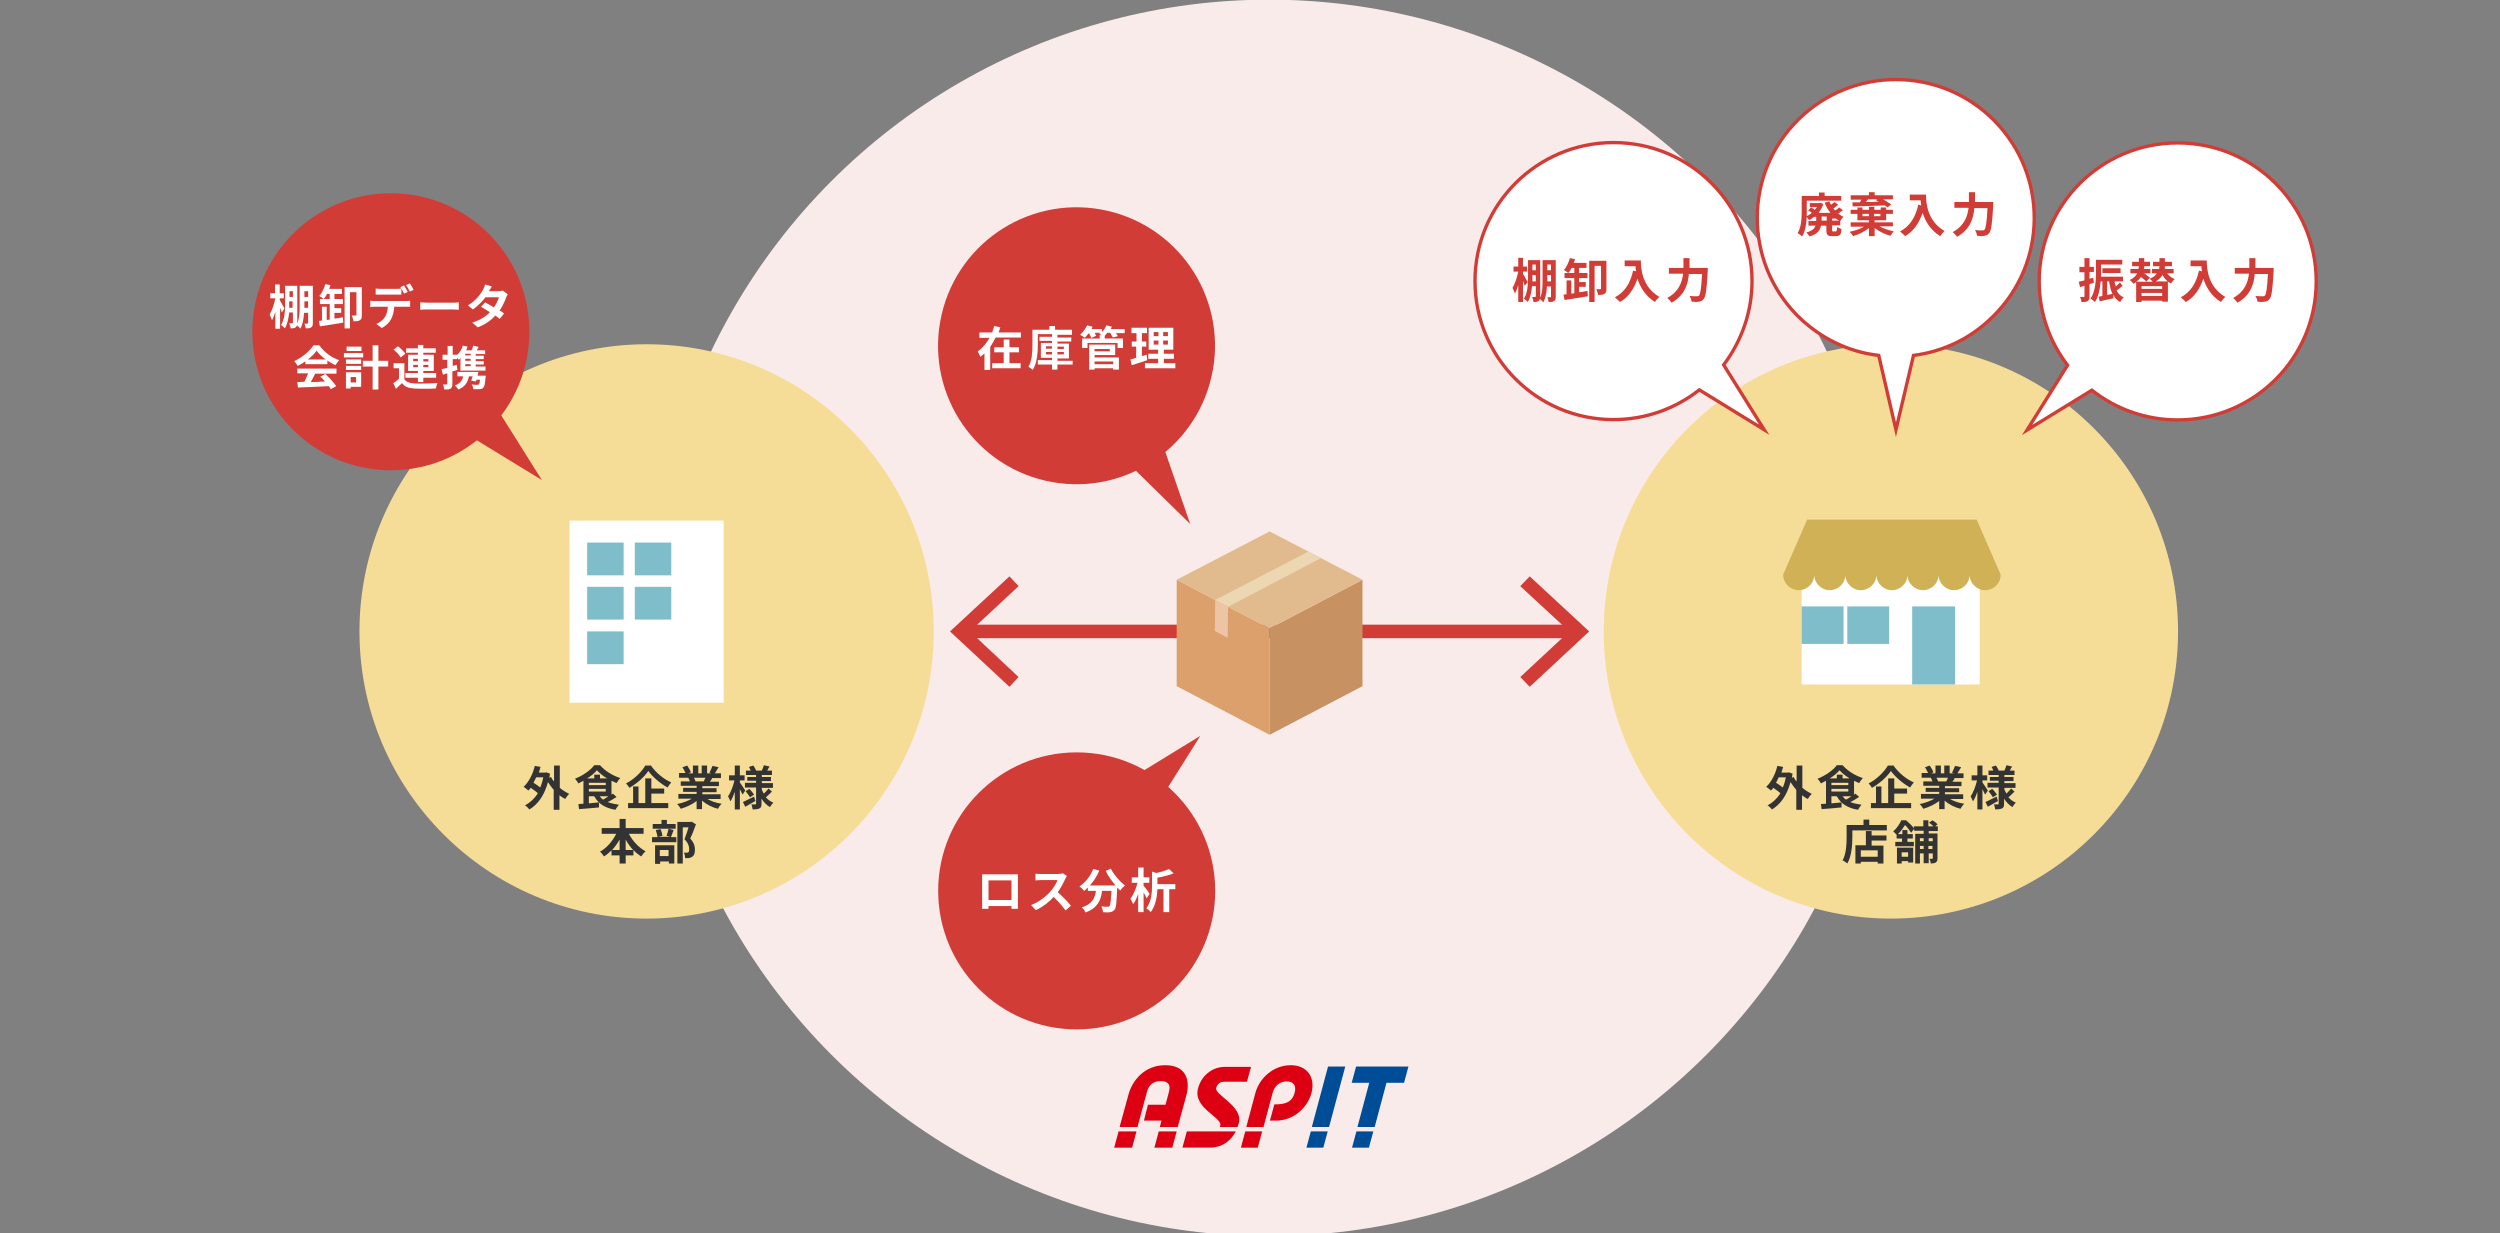 <?xml version="1.0" encoding="utf-8"?>
<!-- Generator: Adobe Illustrator 21.1.0, SVG Export Plug-In . SVG Version: 6.00 Build 0)  -->
<svg version="1.1" id="レイヤー_1" xmlns="http://www.w3.org/2000/svg" xmlns:xlink="http://www.w3.org/1999/xlink" x="0px"
	 y="0px" viewBox="0 0 740 365" style="enable-background:new 0 0 740 365;" xml:space="preserve">
<rect x="0" y="0" width="740" height="365" fill="#808080" stroke="none"/>
<style type="text/css">
	.st0{fill:#FAEBEB;}
	.st1{fill:#F5DD98;}
	.st2{fill:#FFFFFF;}
	.st3{fill:#80BDCA;}
	.st4{fill:none;stroke:#D23C36;stroke-width:4;stroke-miterlimit:10;}
	.st5{fill:#D23C36;}
	.st6{fill:#333333;}
	.st7{fill:none;stroke:#D23C36;stroke-miterlimit:10;}
	.st8{fill:#D0B156;}
	.st9{fill:#004D97;}
	.st10{fill:#DC0012;}
	.st11{fill:#DBA06B;}
	.st12{fill:#C89162;}
	.st13{fill:#E1BB8D;}
	.st14{fill:#EBD8B2;}
	.st15{fill:#EEC4A6;}
</style>
<circle class="st0" cx="375.6" cy="182.9" r="183"/>
<circle class="st1" cx="191.4" cy="186.9" r="85"/>
<circle class="st1" cx="559.7" cy="186.9" r="85"/>
<g>
	<rect x="168.6" y="154.1" class="st2" width="45.6" height="53.9"/>
	<rect x="173.8" y="160.6" class="st3" width="10.8" height="9.7"/>
	<rect x="173.8" y="173.7" class="st3" width="10.8" height="9.7"/>
	<rect x="173.8" y="186.9" class="st3" width="10.8" height="9.7"/>
	<rect x="187.9" y="160.6" class="st3" width="10.8" height="9.7"/>
	<rect x="187.9" y="173.7" class="st3" width="10.8" height="9.7"/>
</g>
<g>
	<g>
		<line class="st4" x1="466" y1="186.9" x2="285.6" y2="186.9"/>
		<g>
			<polygon class="st5" points="452.8,170.6 450,173.5 464.5,186.9 450,200.4 452.8,203.3 470.4,186.9 			"/>
		</g>
		<g>
			<polygon class="st5" points="298.8,170.6 301.5,173.5 287.1,186.9 301.5,200.4 298.8,203.3 281.2,186.9 			"/>
		</g>
	</g>
</g>
<g>
	<g>
		<path class="st6" d="M165.6,233.1c0.9,0.8,1.9,1.4,2.9,1.9c-0.4,0.3-0.9,1-1.2,1.5c-0.6-0.3-1.2-0.7-1.7-1.1v4.3h-1.7v-5.9
			c-0.6-0.7-1.2-1.5-1.7-2.3c-1.1,4-3,6.6-5.5,8.1c-0.3-0.4-0.9-1-1.3-1.2c1.5-0.8,2.8-2,3.8-3.6c-0.5-0.5-1.4-1.1-2.1-1.6
			c-0.2,0.3-0.5,0.6-0.7,0.8c-0.3-0.3-1-0.8-1.4-1.1c1.5-1.4,2.7-3.7,3.3-6.2l1.7,0.3c-0.2,0.6-0.3,1.1-0.5,1.7h1.9l0.3-0.1l1.1,0.4
			c-0.1,0.4-0.1,0.8-0.2,1.2l0.5-0.2c0.2,0.4,0.5,0.9,0.9,1.3v-4.7h1.7V233.1z M158.7,230.1c-0.3,0.6-0.5,1.1-0.8,1.6
			c0.7,0.4,1.4,0.9,2,1.4c0.4-0.9,0.7-1.9,0.9-3H158.7z"/>
		<path class="st6" d="M182.5,235.9c-0.8,0.5-1.7,1.1-2.6,1.5c0.9,0.4,2,0.6,3.3,0.8c-0.3,0.4-0.8,1-1,1.5c-3.1-0.5-5.1-1.8-6.3-4
			h-1.6v2.1l3-0.3l0,1.5c-2.1,0.2-4.3,0.4-5.9,0.5l-0.2-1.5c0.4,0,0.9-0.1,1.5-0.1v-6.8c-0.5,0.3-1,0.5-1.5,0.8
			c-0.2-0.4-0.6-1-1-1.4c2.3-0.9,4.6-2.5,5.7-4h1.7c1.6,1.8,3.8,3.1,6,3.8c-0.4,0.4-0.8,1-1.1,1.5c-0.5-0.2-1-0.5-1.5-0.7v4.1
			c0.2-0.1,0.3-0.2,0.4-0.3L182.5,235.9z M179.7,230.4c-1.2-0.7-2.3-1.6-3-2.4c-0.7,0.8-1.7,1.7-2.9,2.4h2.1v-1.1h1.7v1.1H179.7z
			 M174.3,232.4h5v-0.7h-5V232.4z M174.3,234.3h5v-0.8h-5V234.3z M177.5,235.7c0.3,0.4,0.6,0.7,1,1c0.5-0.3,1.1-0.6,1.6-1H177.5z"/>
		<path class="st6" d="M192.6,226.5c1.5,2.2,3.8,4.1,6.1,5.1c-0.4,0.4-0.8,1-1.1,1.5c-2.2-1.2-4.5-3.2-5.7-4.9
			c-1.1,1.7-3.3,3.7-5.6,5c-0.2-0.4-0.7-1-1-1.3c2.4-1.2,4.7-3.5,5.7-5.3H192.6z M192.8,237.7h5v1.5h-11.9v-1.5h1.5v-4.9h1.6v4.9h2
			v-7.3h1.8v3h3.8v1.5h-3.8V237.7z"/>
		<path class="st6" d="M209.2,236.4c1.2,0.7,2.8,1.3,4.4,1.5c-0.4,0.4-0.9,1.1-1.1,1.5c-1.7-0.4-3.4-1.3-4.7-2.4v2.5h-1.6v-2.4
			c-1.3,1-3,1.8-4.7,2.3c-0.2-0.4-0.7-1.1-1.1-1.4c1.6-0.3,3.2-0.9,4.4-1.6h-4V235h5.4v-0.6h-4v-1.2h4v-0.6h-4.7v-1.3h2.7
			c-0.1-0.4-0.3-0.8-0.5-1.1l0.2,0h-2.9v-1.4h1.9c-0.2-0.5-0.6-1.2-0.9-1.7l1.4-0.5c0.4,0.6,0.9,1.4,1.1,2l-0.7,0.3h1.3v-2.3h1.6
			v2.3h1v-2.3h1.6v2.3h1.2l-0.5-0.2c0.3-0.6,0.7-1.4,0.9-2l1.8,0.4c-0.4,0.6-0.8,1.3-1.1,1.8h1.8v1.4h-2.6c-0.2,0.4-0.4,0.8-0.7,1.1
			h2.7v1.3h-4.9v0.6h4.2v1.2h-4.2v0.6h5.4v1.4H209.2z M205.4,230.2c0.2,0.4,0.4,0.8,0.5,1.1l-0.2,0h2.6c0.2-0.3,0.3-0.7,0.5-1.1
			H205.4z"/>
		<path class="st6" d="M219.8,235.2c-0.2-0.4-0.5-1-0.8-1.6v6h-1.5v-5.2c-0.4,1.1-0.8,2.1-1.3,2.8c-0.2-0.5-0.5-1.1-0.7-1.5
			c0.8-1.1,1.5-3,1.9-4.7h-1.6v-1.5h1.7v-2.9h1.5v2.9h1.4v1.5H219v0.6c0.4,0.5,1.4,2.1,1.6,2.4L219.8,235.2z M223.6,237.1
			c-1,0.6-2.1,1.2-3,1.7l-0.7-1.4c0.8-0.4,2.1-1,3.3-1.6L223.6,237.1z M228.5,234.3c-0.6,0.6-1.3,1.3-1.8,1.7
			c0.6,0.7,1.3,1.2,2.2,1.6c-0.3,0.3-0.8,0.9-1,1.3c-1-0.6-1.8-1.4-2.5-2.5v1.5c0,0.8-0.1,1.1-0.6,1.4c-0.5,0.2-1.1,0.3-2,0.3
			c-0.1-0.4-0.2-1.1-0.4-1.5c0.5,0,1,0,1.2,0s0.2-0.1,0.2-0.2v-4.8h-3.3v-1.4h3.3v-0.6h-2.6V230h2.6v-0.6h-3v-1.3h1.4
			c-0.1-0.4-0.4-0.8-0.5-1.1l1.3-0.4c0.3,0.5,0.7,1.1,0.8,1.5h1.7c0.2-0.5,0.5-1.1,0.6-1.6l1.7,0.4c-0.3,0.4-0.5,0.8-0.7,1.2h1.4
			v1.3h-3v0.6h2.7v1.2h-2.7v0.6h3.3v1.4h-3.3v0.5c0.2,0.4,0.3,0.8,0.6,1.2c0.5-0.5,1-1,1.4-1.5L228.5,234.3z M221.8,233.5
			c0.5,0.5,1.1,1.2,1.4,1.7L222,236c-0.3-0.5-0.8-1.2-1.3-1.8L221.8,233.5z"/>
		<path class="st6" d="M186.2,246.9c1.1,2.1,2.9,4,4.9,5.1c-0.4,0.3-1,1-1.3,1.5c-0.8-0.5-1.6-1.1-2.3-1.9v1.6h-2.3v2.4h-1.8v-2.4
			H181v-1.5c-0.7,0.7-1.4,1.3-2.2,1.8c-0.3-0.4-0.8-1.1-1.2-1.4c2-1.1,3.7-3.1,4.8-5.3h-4.3v-1.7h5.3v-2.7h1.8v2.7h5.3v1.7H186.2z
			 M183.4,251.6v-3.1c-0.6,1.1-1.4,2.2-2.2,3.1H183.4z M187.4,251.6c-0.8-0.9-1.6-1.9-2.2-3.1v3.1H187.4z"/>
		<path class="st6" d="M199.4,245.7c-0.3,0.8-0.6,1.5-0.8,2.1h1.6v1.5H193v-1.5h1.6c0-0.6-0.3-1.4-0.5-2.1l1.4-0.3
			c0.3,0.6,0.5,1.5,0.6,2l-1.3,0.3h3.7l-1.2-0.3c0.2-0.6,0.5-1.5,0.6-2.1L199.4,245.7z M200,245.3h-6.8v-1.4h2.6v-1.2h1.6v1.2h2.6
			V245.3z M193.8,250.2h5.8v5.4h-1.6v-0.6h-2.6v0.7h-1.5V250.2z M195.3,251.6v1.8h2.6v-1.8H195.3z M206,244c-0.5,1.4-1.1,3-1.7,4.2
			c1.2,1.3,1.4,2.4,1.4,3.3c0,1-0.2,1.7-0.8,2.1c-0.3,0.2-0.6,0.3-1,0.4c-0.3,0-0.7,0-1.1,0c0-0.4-0.1-1.2-0.4-1.6
			c0.3,0,0.6,0,0.8,0c0.2,0,0.4,0,0.5-0.1c0.3-0.2,0.3-0.5,0.3-1c0-0.8-0.3-1.8-1.4-2.9c0.4-1,0.9-2.4,1.2-3.5h-1.7v10.7h-1.6v-12.3
			h3.9l0.3-0.1L206,244z"/>
	</g>
</g>
<g>
	<g>
		<path class="st6" d="M533.4,233.1c0.9,0.8,1.9,1.4,2.9,1.9c-0.4,0.3-0.9,1-1.2,1.5c-0.6-0.3-1.2-0.7-1.7-1.1v4.3h-1.7v-5.9
			c-0.6-0.7-1.2-1.5-1.7-2.3c-1.1,4-3,6.6-5.5,8.1c-0.3-0.4-0.9-1-1.3-1.2c1.5-0.8,2.8-2,3.8-3.6c-0.5-0.5-1.4-1.1-2.1-1.6
			c-0.2,0.3-0.5,0.6-0.7,0.8c-0.3-0.3-1-0.8-1.4-1.1c1.5-1.4,2.7-3.7,3.3-6.2l1.7,0.3c-0.2,0.6-0.3,1.1-0.5,1.7h1.9l0.3-0.1l1.1,0.4
			c-0.1,0.4-0.1,0.8-0.2,1.2l0.5-0.2c0.2,0.4,0.5,0.9,0.9,1.3v-4.7h1.7V233.1z M526.5,230.1c-0.3,0.6-0.5,1.1-0.8,1.6
			c0.7,0.4,1.4,0.9,2,1.4c0.4-0.9,0.7-1.9,0.9-3H526.5z"/>
		<path class="st6" d="M550.3,235.9c-0.8,0.5-1.7,1.1-2.6,1.5c0.9,0.4,2,0.6,3.3,0.8c-0.3,0.4-0.8,1-1,1.5c-3.1-0.5-5.1-1.8-6.3-4
			h-1.6v2.1l3-0.3l0,1.5c-2.1,0.2-4.3,0.4-5.9,0.5l-0.2-1.5c0.4,0,0.9-0.1,1.5-0.1v-6.8c-0.5,0.3-1,0.5-1.5,0.8
			c-0.2-0.4-0.6-1-1-1.4c2.3-0.9,4.6-2.5,5.7-4h1.7c1.6,1.8,3.8,3.1,6,3.8c-0.4,0.4-0.8,1-1.1,1.5c-0.5-0.2-1-0.5-1.5-0.7v4.1
			c0.2-0.1,0.3-0.2,0.4-0.3L550.3,235.9z M547.5,230.4c-1.2-0.7-2.3-1.6-3-2.4c-0.7,0.8-1.7,1.7-2.9,2.4h2.1v-1.1h1.7v1.1H547.5z
			 M542.1,232.4h5v-0.7h-5V232.4z M542.1,234.3h5v-0.8h-5V234.3z M545.4,235.7c0.3,0.4,0.6,0.7,1,1c0.5-0.3,1.1-0.6,1.6-1H545.4z"/>
		<path class="st6" d="M560.4,226.5c1.5,2.2,3.8,4.1,6.1,5.1c-0.4,0.4-0.8,1-1.1,1.5c-2.2-1.2-4.5-3.2-5.7-4.9
			c-1.1,1.7-3.3,3.7-5.6,5c-0.2-0.4-0.7-1-1-1.3c2.4-1.2,4.7-3.5,5.7-5.3H560.4z M560.7,237.7h5v1.5h-11.9v-1.5h1.5v-4.9h1.6v4.9h2
			v-7.3h1.8v3h3.8v1.5h-3.8V237.7z"/>
		<path class="st6" d="M577,236.4c1.2,0.7,2.8,1.3,4.4,1.5c-0.4,0.4-0.9,1.1-1.1,1.5c-1.7-0.4-3.4-1.3-4.7-2.4v2.5H574v-2.4
			c-1.3,1-3,1.8-4.7,2.3c-0.2-0.4-0.7-1.1-1.1-1.4c1.6-0.3,3.2-0.9,4.4-1.6h-4V235h5.4v-0.6h-4v-1.2h4v-0.6h-4.7v-1.3h2.7
			c-0.1-0.4-0.3-0.8-0.5-1.1l0.2,0h-2.9v-1.4h1.9c-0.2-0.5-0.6-1.2-0.9-1.7l1.4-0.5c0.4,0.6,0.9,1.4,1.1,2l-0.7,0.3h1.3v-2.3h1.6
			v2.3h1v-2.3h1.6v2.3h1.2l-0.5-0.2c0.3-0.6,0.7-1.4,0.9-2l1.8,0.4c-0.4,0.6-0.8,1.3-1.1,1.8h1.8v1.4h-2.6c-0.2,0.4-0.4,0.8-0.7,1.1
			h2.7v1.3h-4.9v0.6h4.2v1.2h-4.2v0.6h5.4v1.4H577z M573.2,230.2c0.2,0.4,0.4,0.8,0.5,1.1l-0.2,0h2.6c0.2-0.3,0.3-0.7,0.5-1.1H573.2
			z"/>
		<path class="st6" d="M587.6,235.2c-0.2-0.4-0.5-1-0.8-1.6v6h-1.5v-5.2c-0.4,1.1-0.8,2.1-1.3,2.8c-0.2-0.5-0.5-1.1-0.7-1.5
			c0.8-1.1,1.5-3,1.9-4.7h-1.6v-1.5h1.7v-2.9h1.5v2.9h1.4v1.5h-1.4v0.6c0.4,0.5,1.4,2.1,1.6,2.4L587.6,235.2z M591.4,237.1
			c-1,0.6-2.1,1.2-3,1.7l-0.7-1.4c0.8-0.4,2.1-1,3.3-1.6L591.4,237.1z M596.3,234.3c-0.6,0.6-1.3,1.3-1.8,1.7
			c0.6,0.7,1.3,1.2,2.2,1.6c-0.4,0.3-0.8,0.9-1,1.3c-1-0.6-1.8-1.4-2.5-2.5v1.5c0,0.8-0.1,1.1-0.6,1.4c-0.5,0.2-1.1,0.3-2,0.3
			c-0.1-0.4-0.2-1.1-0.4-1.5c0.5,0,1,0,1.2,0s0.2-0.1,0.2-0.2v-4.8h-3.3v-1.4h3.3v-0.6h-2.6V230h2.6v-0.6h-3v-1.3h1.4
			c-0.1-0.4-0.3-0.8-0.5-1.1l1.3-0.4c0.3,0.5,0.7,1.1,0.8,1.5h1.7c0.2-0.5,0.5-1.1,0.6-1.6l1.7,0.4c-0.3,0.4-0.5,0.8-0.7,1.2h1.4
			v1.3h-3v0.6h2.7v1.2h-2.7v0.6h3.3v1.4h-3.3v0.5c0.2,0.4,0.4,0.8,0.6,1.2c0.5-0.5,1-1,1.4-1.5L596.3,234.3z M589.7,233.5
			c0.5,0.5,1.1,1.2,1.4,1.7l-1.2,0.8c-0.3-0.5-0.8-1.2-1.3-1.8L589.7,233.5z"/>
		<path class="st6" d="M558.5,244.2v1.6h-10.2v1.9c0,2.3-0.2,5.7-1.5,7.9c-0.3-0.3-1-0.8-1.4-0.9c1.1-2,1.2-4.9,1.2-7v-3.5h5v-1.6
			h1.7v1.6H558.5z M554,247.3h4.4v1.5H554v1.5h3.5v5.3h-1.7v-0.5h-5v0.5h-1.6v-5.4h3.1V246h1.7V247.3z M555.8,251.7h-5v1.9h5V251.7z
			"/>
		<path class="st6" d="M570.9,245.8v0.9h2.6v7.3c0,0.6-0.1,1-0.5,1.3c-0.4,0.2-0.9,0.3-1.5,0.3c0-0.4-0.2-1-0.4-1.4
			c0.3,0,0.7,0,0.8,0c0.1,0,0.2,0,0.2-0.2v-1.4h-1.2v2.9h-1.5v-2.9h-1.1v3h-1.4v-8.8h2.5v-0.9h-2.8v-0.6l-0.9,1.2
			c-0.4-0.6-1.1-1.6-1.8-2.3c-0.5,0.8-1.2,1.8-2.1,2.7h1.3v-1.2h1.5v1.2h1.6v1.3h-1.6v1h1.9v1.3H561v-1.3h2v-1h-1.6v-1.1
			c-0.3-0.3-0.7-0.8-1-1c1.1-1,1.9-2.2,2.4-3.3h1.4c0.8,0.7,1.8,1.6,2.3,2.4v-0.6h2.8v-1.8h1.5v1.8h1.5c-0.4-0.4-0.9-0.8-1.3-1.1
			l1-0.7c0.5,0.3,1.2,0.8,1.5,1.2l-0.7,0.6h0.8v1.4H570.9z M561.4,250.9h4.9v4.4h-1.5v-0.4h-1.9v0.7h-1.4V250.9z M562.9,252.3v1.3
			h1.9v-1.3H562.9z M568.3,248.1v0.9h1.1v-0.9H568.3z M569.4,251.3v-0.9h-1.1v0.9H569.4z M570.9,248.1v0.9h1.2v-0.9H570.9z
			 M572,251.3v-0.9h-1.2v0.9H572z"/>
	</g>
</g>
<circle class="st5" cx="318.7" cy="263.7" r="41"/>
<g>
	<path class="st2" d="M301.3,267.1c0,0.5,0,1.9,0,1.9h-1.9l0-0.8h-6.8l0,0.8h-1.9c0-0.1,0-1.3,0-2v-6.8c0-0.4,0-1,0-1.4
		c0.6,0,1.1,0,1.5,0h7.7c0.4,0,0.9,0,1.4,0c0,0.4,0,0.9,0,1.4V267.1z M292.6,260.6v5.8h6.8v-5.8H292.6z"/>
	<path class="st2" d="M315.8,259.3c-0.1,0.2-0.4,0.6-0.5,0.9c-0.5,1.1-1.3,2.6-2.2,3.9c1.4,1.2,3.1,3,3.9,4l-1.6,1.4
		c-0.9-1.3-2.2-2.7-3.5-4c-1.5,1.6-3.3,3-5.3,3.9l-1.4-1.5c2.3-0.9,4.4-2.5,5.7-4c0.9-1,1.8-2.4,2.1-3.4h-4.8
		c-0.6,0-1.4,0.1-1.7,0.1v-2c0.4,0.1,1.2,0.1,1.7,0.1h4.9c0.6,0,1.2-0.1,1.5-0.2L315.8,259.3z"/>
	<path class="st2" d="M328.8,257.1c0.9,1.8,2.6,3.8,4.2,5c-0.4,0.3-1.1,1-1.4,1.5c-0.3-0.3-0.6-0.6-0.9-0.9v0.1
		c-0.2,4.2-0.3,5.9-0.8,6.5c-0.4,0.4-0.7,0.6-1.3,0.7c-0.5,0.1-1.3,0.1-2.1,0c0-0.5-0.3-1.2-0.5-1.7c0.8,0.1,1.5,0.1,1.8,0.1
		c0.3,0,0.4,0,0.6-0.2c0.3-0.3,0.4-1.5,0.6-4.5h-2.8c-0.3,2.7-1.3,5.1-4.9,6.4c-0.2-0.5-0.7-1.2-1.1-1.5c3.2-1,3.9-2.9,4.2-4.9h-2.4
		v-1c-0.4,0.4-0.7,0.7-1.1,1c-0.3-0.4-1-1.1-1.4-1.3c1.8-1.2,3.3-3.1,4.1-5.2l1.8,0.5c-0.7,1.6-1.7,3.2-2.8,4.4h7.6
		c-1.1-1.3-2.2-2.8-2.9-4.3L328.8,257.1z"/>
	<path class="st2" d="M339.4,265.9c-0.2-0.4-0.5-1.1-0.9-1.7v5.8h-1.6v-5.4c-0.4,1.2-0.9,2.3-1.5,3c-0.2-0.5-0.5-1.1-0.8-1.6
		c0.9-1.1,1.7-3,2.1-4.7H335v-1.6h1.9v-2.9h1.6v2.9h1.7v1.6h-1.7v0.9c0.5,0.5,1.6,2,1.8,2.4L339.4,265.9z M347.9,263.2h-1.8v6.8
		h-1.7v-6.8h-1.8c-0.1,2.1-0.5,4.9-2,6.8c-0.2-0.4-0.9-0.9-1.3-1.1c1.6-2.1,1.7-4.9,1.7-6.9v-4l1.3,0.4c1.4-0.3,2.8-0.7,3.7-1.2
		l1.4,1.3c-1.4,0.6-3.2,1-4.8,1.3v1.9h5.3V263.2z"/>
</g>
<polyline class="st5" points="335.2,249.8 355.3,217.8 326.1,235.7 "/>
<g>
	<circle class="st5" cx="115.7" cy="98.2" r="41"/>
	<polyline class="st5" points="140.3,110.1 160.4,142.1 131.1,124.2 	"/>
</g>
<g>
	<ellipse transform="matrix(0.225 -0.974 0.974 0.225 147.306 389.741)" class="st5" cx="318.7" cy="102.3" rx="41" ry="41"/>
	<polyline class="st5" points="340,119.5 352.3,155.1 327.8,131.1 	"/>
</g>
<g>
	<g>
		<path class="st2" d="M522.2,127.2l-12-19.2c5.2-6.9,8.4-15.5,8.4-24.8c0-22.6-18.3-41-41-41c-22.6,0-41,18.3-41,41
			c0,22.6,18.3,41,41,41c9.6,0,18.4-3.3,25.4-8.8L522.2,127.2z"/>
	</g>
	<g>
		<path class="st7" d="M522.2,127.2l-12-19.2c5.2-6.9,8.4-15.5,8.4-24.8c0-22.6-18.3-41-41-41c-22.6,0-41,18.3-41,41
			c0,22.6,18.3,41,41,41c9.6,0,18.4-3.3,25.4-8.8L522.2,127.2z"/>
	</g>
</g>
<g>
	<g>
		<path class="st2" d="M590.3,35.7c-15.9-16.1-41.9-16.2-58-0.3c-16.1,15.9-16.2,41.9-0.3,58c6.8,6.8,15.3,10.8,24.1,11.8l5.1,22
			l5.2-22c8.6-1.1,16.9-4.9,23.5-11.5C606.1,77.8,606.2,51.8,590.3,35.7z"/>
	</g>
	<g>
		<path class="st7" d="M590.3,35.7c-15.9-16.1-41.9-16.2-58-0.3c-16.1,15.9-16.2,41.9-0.3,58c6.8,6.8,15.3,10.8,24.1,11.8l5.1,22
			l5.2-22c8.6-1.1,16.9-4.9,23.5-11.5C606.1,77.8,606.2,51.8,590.3,35.7z"/>
	</g>
</g>
<g>
	<rect x="533.3" y="169.8" class="st2" width="52.7" height="32.8"/>
	<path class="st8" d="M585.1,153.8l7.1,16.3c0,2.6-2.1,4.6-4.6,4.6s-4.6-2.1-4.6-4.6c0,2.6-2.1,4.6-4.6,4.6s-4.6-2.1-4.6-4.6
		c0,2.6-2.1,4.6-4.6,4.6s-4.6-2.1-4.6-4.6c0,2.6-2.1,4.6-4.6,4.6s-4.6-2.1-4.6-4.6c0,2.6-2.1,4.6-4.6,4.6s-4.6-2.1-4.6-4.6
		c0,2.6-2.1,4.6-4.6,4.6s-4.6-2.1-4.6-4.6c0,2.6-2.1,4.6-4.6,4.6s-4.6-2.1-4.6-4.6l7.1-16.3H585.1z"/>
	<rect x="533.3" y="179.5" class="st3" width="12.4" height="11.1"/>
	<rect x="546.8" y="179.5" class="st3" width="12.4" height="11.1"/>
	<g>
		<g>
			<g>
				<rect x="566" y="179.5" class="st3" width="12.7" height="23.1"/>
			</g>
		</g>
	</g>
</g>
<g>
	<path class="st2" d="M83.4,92.5c-0.1-0.4-0.3-0.9-0.5-1.4v6.2h-1.4v-5c-0.3,1-0.6,1.8-1,2.5c-0.1-0.5-0.5-1.2-0.7-1.7
		c0.7-1.1,1.3-3,1.7-4.7v-0.1H80v-1.5h1.4v-2.6h1.4v2.6h1.2v1.5h-1.2v0.5c0.3,0.5,1.2,2.1,1.4,2.5L83.4,92.5z M92.6,95.6
		c0,0.7-0.1,1.1-0.5,1.3c-0.4,0.3-0.9,0.3-1.6,0.3c-0.1-0.4-0.2-1.1-0.4-1.4c0.4,0,0.8,0,0.9,0c0.1,0,0.2-0.1,0.2-0.2v-3H90
		c-0.1,1.7-0.4,3.5-1.1,4.7c-0.2-0.3-0.6-0.7-1-1c-0.1,0.3-0.2,0.5-0.4,0.6c-0.4,0.3-0.8,0.3-1.5,0.3c0-0.4-0.2-1.1-0.4-1.5
		c0.4,0,0.8,0,0.9,0c0.1,0,0.2-0.1,0.2-0.2v-3h-1.1c-0.2,1.7-0.5,3.5-1.3,4.7c-0.2-0.3-0.8-0.8-1.1-1c1.1-1.8,1.2-4.3,1.2-6.3v-5.3
		H88v10.8c0,0.1,0,0.2,0,0.3c0.7-1.6,0.7-3.7,0.7-5.4v-5.7h3.9V95.6z M86.6,91.1v-1.9h-1v0.8c0,0.3,0,0.7,0,1.1H86.6z M85.7,86.2
		v1.7h1v-1.7H85.7z M90.1,86.2v1.7h1.1v-1.7H90.1z M91.2,91.1v-1.9h-1.1v1.3c0,0.2,0,0.4,0,0.6H91.2z"/>
	<path class="st2" d="M99.1,94.3c0.8-0.1,1.6-0.2,2.4-0.4l0.1,1.6c-2.4,0.4-5,0.8-6.9,1.1L94.4,95l0.9-0.1v-4.1h1.4v3.9l0.9-0.1V90
		h-2.9v-1.5h2.9v-1.5h-0.8c-0.3,0.6-0.6,1.1-1,1.5c-0.3-0.2-0.9-0.7-1.3-0.9c0.8-0.8,1.4-2.2,1.8-3.5l1.5,0.3
		c-0.1,0.4-0.2,0.8-0.4,1.1h3.8v1.5h-2.2v1.5h2.5V90h-2.5v1.2h2v1.4h-2V94.3z M107.1,93.3c0,0.7-0.1,1.2-0.6,1.5
		c-0.5,0.3-1.1,0.3-1.9,0.3c0-0.5-0.3-1.3-0.5-1.7c0.5,0,1,0,1.2,0c0.2,0,0.2-0.1,0.2-0.2v-6.7h-1.9v10.7h-1.6V85h5.1V93.3z"/>
	<path class="st2" d="M120.1,89.1c0.3,0,0.9,0,1.3-0.1v1.8c-0.3,0-0.9,0-1.3,0h-3.4c-0.1,1.4-0.4,2.6-0.9,3.6
		c-0.5,1-1.6,2.1-2.8,2.7l-1.6-1.2c1-0.4,2-1.2,2.5-2c0.6-0.9,0.8-1.9,0.9-3.1h-3.9c-0.4,0-1,0-1.3,0.1V89c0.4,0.1,0.9,0.1,1.3,0.1
		H120.1z M112.7,87.2c-0.5,0-1.1,0-1.5,0v-1.8c0.4,0.1,1,0.1,1.5,0.1h4.6c0.5,0,1,0,1.5-0.1v1.8c-0.5,0-1,0-1.5,0H112.7z
		 M119.6,86.9c-0.3-0.6-0.7-1.4-1.1-1.9l1.1-0.5c0.3,0.5,0.8,1.4,1.1,1.9L119.6,86.9z M121.3,86.3c-0.3-0.6-0.7-1.4-1.1-1.9l1.1-0.5
		c0.4,0.5,0.9,1.4,1.1,1.9L121.3,86.3z"/>
	<path class="st2" d="M124.4,89.5c0.5,0,1.5,0.1,2.3,0.1h7.5c0.6,0,1.3-0.1,1.6-0.1v2.2c-0.3,0-1.1-0.1-1.6-0.1h-7.5
		c-0.8,0-1.7,0-2.3,0.1V89.5z"/>
	<path class="st2" d="M150.3,87.1c-0.2,0.3-0.3,0.6-0.5,1c-0.4,1.1-1,2.5-1.9,3.8c0.5,0.3,1,0.6,1.3,0.9l-1.3,1.6
		c-0.3-0.3-0.8-0.6-1.3-1c-1.2,1.4-2.9,2.6-5.2,3.5l-1.6-1.4c2.5-0.8,4.1-1.9,5.2-3.1c-1-0.6-1.9-1.2-2.6-1.6l1.2-1.3
		c0.7,0.4,1.7,0.9,2.6,1.5c0.7-1,1.2-2.1,1.5-3h-4c-1,1.3-2.3,2.6-3.7,3.6l-1.5-1.2c2.5-1.5,3.8-3.4,4.5-4.7c0.2-0.3,0.5-1,0.6-1.5
		l2,0.6c-0.3,0.5-0.7,1.1-0.9,1.4l0,0h2.9c0.4,0,0.9-0.1,1.2-0.2L150.3,87.1z"/>
	<path class="st2" d="M90.5,106.9c-0.7,0.5-1.6,1-2.4,1.4c-0.2-0.4-0.6-1-1-1.4c2.4-1.1,4.6-3,5.7-4.7h1.7c1.5,2.1,3.7,3.7,5.9,4.4
		c-0.4,0.4-0.8,1-1.1,1.5c-0.8-0.4-1.6-0.8-2.4-1.4v1.1h-6.5V106.9z M88,109.1h11.6v1.5h-6.3c-0.4,0.8-0.9,1.7-1.3,2.5
		c1.3,0,2.8-0.1,4.2-0.2c-0.4-0.5-0.9-1-1.4-1.4l1.5-0.8c1.2,1.1,2.5,2.5,3.2,3.6l-1.6,0.9c-0.1-0.3-0.3-0.6-0.6-0.9
		c-3.3,0.2-6.8,0.3-9.1,0.4l-0.2-1.6l2.1-0.1c0.4-0.8,0.8-1.7,1.1-2.5H88V109.1z M96.4,106.4c-1.1-0.8-2-1.7-2.7-2.6
		c-0.6,0.9-1.5,1.8-2.6,2.6H96.4z"/>
	<path class="st2" d="M107.5,105.8h-5.7v-1.3h5.7V105.8z M106.9,114.5h-3.1v0.5h-1.4v-4.8h4.5V114.5z M102.4,106.4h4.5v1.3h-4.5
		V106.4z M102.4,108.3h4.5v1.2h-4.5V108.3z M107,103.9h-4.4v-1.3h4.4V103.9z M103.8,111.6v1.6h1.6v-1.6H103.8z M115,108.5H112v6.8
		h-1.7v-6.8h-2.9v-1.7h2.9v-4.6h1.7v4.6h2.9V108.5z"/>
	<path class="st2" d="M119.6,112.1c0.5,0.9,1.5,1.3,3,1.4c1.7,0.1,5,0,6.9-0.1c-0.2,0.4-0.4,1.2-0.5,1.6c-1.7,0.1-4.7,0.1-6.4,0
		c-1.7-0.1-2.8-0.5-3.6-1.6c-0.6,0.5-1.1,1.1-1.8,1.7l-0.8-1.7c0.5-0.3,1.2-0.8,1.7-1.3v-3.1h-1.6v-1.5h3.2V112.1z M118.6,105.8
		c-0.4-0.7-1.3-1.7-2.1-2.3l1.3-1c0.8,0.6,1.8,1.6,2.2,2.2L118.6,105.8z M123.7,111.8H120v-1.4h3.7v-0.6h-2.9v-4.8h2.9v-0.6h-3.5
		v-1.3h3.5v-1h1.6v1h3.7v1.3h-3.7v0.6h3.1v4.8h-3.1v0.6h3.8v1.4h-3.8v1.3h-1.6V111.8z M122.3,106.9h1.4v-0.7h-1.4V106.9z
		 M123.7,108.7V108h-1.4v0.7H123.7z M125.3,106.3v0.7h1.5v-0.7H125.3z M126.8,108h-1.5v0.7h1.5V108z"/>
	<path class="st2" d="M135.4,109.5c-0.5,0.2-1,0.3-1.5,0.4v3.6c0,0.8-0.1,1.2-0.5,1.5c-0.4,0.3-1,0.3-1.9,0.3c0-0.4-0.2-1.1-0.4-1.5
		c0.5,0,1,0,1.1,0c0.2,0,0.2-0.1,0.2-0.2v-3.1c-0.5,0.1-0.9,0.3-1.3,0.4l-0.4-1.6c0.5-0.1,1.1-0.3,1.7-0.4v-2.4H131v-1.5h1.5v-2.6
		h1.5v2.6h1.3v0.1c0.7-0.7,1.4-1.7,1.7-2.8l1.4,0.3c-0.1,0.4-0.3,0.7-0.4,1.1h1.6c0.2-0.5,0.4-1,0.5-1.4l1.6,0.4
		c-0.2,0.4-0.4,0.7-0.6,1h2.5v1.1h-2.8v0.5h2.4v1h-2.4v0.6h2.4v1h-2.4v0.6h2.9v1.2h-7.4V106c-0.2,0.2-0.3,0.3-0.5,0.5
		c-0.1-0.2-0.3-0.4-0.5-0.6v0.4H134v2l1.2-0.3L135.4,109.5z M143.8,111.2c0,0,0,0.4-0.1,0.6c-0.1,1.8-0.3,2.6-0.7,3
		c-0.3,0.3-0.6,0.4-1.1,0.4c-0.4,0-1.1,0-1.8,0c0-0.4-0.2-1-0.5-1.4c0.6,0.1,1.3,0.1,1.6,0.1c0.2,0,0.4,0,0.5-0.1
		c0.2-0.2,0.3-0.6,0.4-1.4h-1.1c0,0.2-0.1,0.4-0.1,0.5l-1.4-0.2c0.1-0.4,0.2-0.8,0.4-1.3h-1.1c-0.4,2-1.3,3.1-3.1,3.9
		c-0.2-0.3-0.7-0.9-1.1-1.2c1.4-0.5,2.2-1.3,2.5-2.7h-1.7v-1.3h5.1v0h1.1c-0.1,0.4-0.2,0.7-0.2,1.1H143.8z M139.3,104.7h-1.6v0.5
		h1.6V104.7z M139.3,106.2h-1.6v0.6h1.6V106.2z M139.3,107.8h-1.6v0.6h1.6V107.8z"/>
</g>
<g>
	<path class="st5" d="M451.3,84.6c-0.1-0.4-0.3-0.9-0.5-1.4v6.2h-1.4v-5c-0.3,1-0.6,1.8-1,2.5c-0.1-0.5-0.5-1.2-0.7-1.7
		c0.7-1.1,1.3-3,1.7-4.7v-0.1h-1.4v-1.5h1.4v-2.6h1.4v2.6h1.2v1.5h-1.2V81c0.3,0.5,1.2,2.1,1.4,2.5L451.3,84.6z M460.5,87.8
		c0,0.7-0.1,1.1-0.5,1.3c-0.4,0.3-0.9,0.3-1.6,0.3c-0.1-0.4-0.2-1.1-0.4-1.4c0.4,0,0.8,0,0.9,0c0.1,0,0.2-0.1,0.2-0.2v-3h-1.2
		c-0.1,1.7-0.4,3.5-1.1,4.7c-0.2-0.3-0.6-0.7-1-1c-0.1,0.3-0.2,0.5-0.4,0.6c-0.4,0.3-0.8,0.3-1.5,0.3c0-0.4-0.2-1.1-0.4-1.5
		c0.4,0,0.8,0,0.9,0c0.1,0,0.2-0.1,0.2-0.2v-3h-1.1c-0.2,1.7-0.5,3.5-1.3,4.7c-0.2-0.3-0.8-0.8-1.1-1c1.1-1.8,1.2-4.3,1.2-6.3V77
		h3.6v10.8c0,0.1,0,0.2,0,0.3c0.7-1.6,0.7-3.7,0.7-5.4V77h3.9V87.8z M454.6,83.3v-1.9h-1v0.8c0,0.3,0,0.7,0,1.1H454.6z M453.6,78.3
		V80h1v-1.7H453.6z M458,78.3V80h1.1v-1.7H458z M459.1,83.3v-1.9H458v1.3c0,0.2,0,0.4,0,0.6H459.1z"/>
	<path class="st5" d="M467.5,86.5c0.8-0.1,1.6-0.2,2.4-0.4l0.1,1.6c-2.4,0.4-5,0.8-6.9,1.1l-0.3-1.6l0.9-0.1V83h1.4v3.9l0.9-0.1
		v-4.5h-2.9v-1.5h2.9v-1.5h-0.8c-0.3,0.6-0.6,1.1-1,1.5c-0.3-0.2-0.9-0.7-1.3-0.9c0.8-0.8,1.4-2.2,1.8-3.5l1.5,0.3
		c-0.1,0.4-0.2,0.8-0.4,1.1h3.8v1.5h-2.2v1.5h2.5v1.5h-2.5v1.2h2v1.4h-2V86.5z M475.5,85.5c0,0.7-0.1,1.2-0.6,1.5
		c-0.5,0.3-1.1,0.3-1.9,0.3c0-0.5-0.3-1.3-0.5-1.7c0.5,0,1,0,1.2,0c0.2,0,0.2-0.1,0.2-0.2v-6.7H472v10.7h-1.6V77.2h5.1V85.5z"/>
	<path class="st5" d="M485.7,77.1c0,2.6,0.4,7.8,5.5,10.8c-0.4,0.3-1.1,1-1.3,1.5c-2.9-1.8-4.4-4.4-5.2-6.9
		c-1.1,3.1-2.7,5.5-5.2,6.9c-0.3-0.4-1.1-1-1.5-1.4c2.9-1.5,4.6-4.2,5.4-7.9l0.9,0.2c-0.1-0.5-0.2-1-0.2-1.5h-3.2v-1.7H485.7z"/>
	<path class="st5" d="M505.5,79.3c0,0,0,0.6,0,0.8c-0.3,5.6-0.6,7.7-1.2,8.4c-0.4,0.5-0.8,0.7-1.4,0.8c-0.5,0.1-1.4,0.1-2.2,0
		c0-0.5-0.3-1.2-0.6-1.7c0.9,0.1,1.7,0.1,2.1,0.1c0.3,0,0.5,0,0.7-0.2c0.4-0.4,0.7-2.3,0.9-6.4h-3.9c-0.2,2.9-1.2,6.3-5.1,8.5
		c-0.3-0.4-0.9-1.1-1.3-1.4c3.5-1.9,4.4-4.7,4.7-7.2h-4.2v-1.7h4.3v-2.9h1.8v2.9H505.5z"/>
</g>
<g>
	<path class="st5" d="M542.3,64.1v1.2h2.4v1.4h-2.4V68c0,0.4,0,0.5,0.3,0.5h0.8c0.3,0,0.3-0.2,0.4-1.3c0.3,0.2,0.9,0.5,1.3,0.6
		c-0.1,1.6-0.5,2.1-1.6,2.1h-1.3c-1.3,0-1.6-0.4-1.6-1.9v-1.2h-1.6c-0.2,1.3-1,2.5-3.4,3.2c-0.2-0.4-0.6-0.9-0.9-1.2
		c1.8-0.5,2.4-1.2,2.7-2h-2.1v-1.4h2.3v-1.2h-0.7c-0.4,0.4-0.9,0.7-1.4,1c-0.2-0.3-0.5-0.7-0.7-1c-0.1,2-0.4,4.3-1.4,5.8
		c-0.3-0.3-0.9-0.8-1.3-1c1.1-1.8,1.2-4.4,1.2-6.3v-4.7h5.1v-1h1.7v1h4.9v1.4h-10.2v3.4c0,0.4,0,0.8,0,1.2c0.5-0.3,1.1-0.6,1.5-1
		c-0.3-0.3-0.7-0.5-1.1-0.7l0.9-0.9c0.4,0.2,0.8,0.5,1.1,0.7c0.2-0.3,0.4-0.5,0.6-0.8h-2.1v-1.2h2.8l0.3-0.1l0.9,0.4
		c-0.3,1-0.8,1.8-1.4,2.6h3.5c-0.7-0.9-1.3-1.9-1.7-3l1.4-0.4c0.1,0.3,0.3,0.7,0.5,1c0.4-0.3,0.8-0.6,1-0.8l1.1,0.8
		c-0.4,0.4-1,0.8-1.4,1.1c0.2,0.2,0.3,0.4,0.5,0.6c0.5-0.3,0.9-0.6,1.2-0.9l1.1,0.8c-0.4,0.4-0.9,0.7-1.4,1c0.5,0.4,1,0.7,1.6,1
		c-0.4,0.3-0.8,0.9-1,1.3c-0.5-0.3-1-0.6-1.5-0.9v0.1H542.3z M540.7,64.1h-1.5v1.2h1.5V64.1z"/>
	<path class="st5" d="M556.3,67c1.2,0.6,2.8,1.2,4.3,1.5c-0.4,0.3-0.8,0.9-1,1.3c-1.6-0.4-3.4-1.3-4.7-2.3v2.4h-1.7v-2.4
		c-1.3,1.1-3.1,1.9-4.7,2.4c-0.2-0.4-0.7-1-1-1.3c1.5-0.3,3.1-0.8,4.2-1.5h-3.9v-1.3h5.4v-0.6h-3.4v-1.9h-2v-1.2h2v-0.7h1.5v0.7h1.9
		v-0.9h1.6v0.9h1.9v-0.7h1.6v0.7h2v1.2h-2v1.9h-3.4v0.6h5.4V67H556.3z M548.3,59.9c0.6,0,1.4,0,2.2,0c0.2-0.3,0.3-0.5,0.5-0.8h-3.2
		v-1.3h5.4v-0.9h1.7v0.9h5.4V59h-2.9c0.9,0.5,1.8,1.1,2.4,1.5l-1.1,0.9c-0.2-0.2-0.5-0.4-0.8-0.6c-3.4,0.1-7,0.3-9.5,0.3L548.3,59.9
		z M551.3,64h1.9v-0.7h-1.9V64z M552.9,59c-0.2,0.3-0.4,0.5-0.6,0.8c1.2,0,2.5,0,3.8-0.1c-0.3-0.1-0.5-0.3-0.8-0.4l0.4-0.3H552.9z
		 M554.7,63.3V64h1.9v-0.7H554.7z"/>
	<path class="st5" d="M570.1,57.6c0,2.6,0.4,7.8,5.5,10.8c-0.4,0.3-1,1-1.3,1.5c-2.9-1.8-4.4-4.4-5.2-6.9c-1.1,3.1-2.7,5.5-5.2,6.9
		c-0.3-0.4-1.1-1-1.5-1.4c2.9-1.5,4.6-4.2,5.4-7.9l0.9,0.2c-0.1-0.5-0.2-1-0.2-1.5h-3.2v-1.7H570.1z"/>
	<path class="st5" d="M590,59.8c0,0,0,0.6,0,0.8c-0.3,5.6-0.6,7.7-1.2,8.4c-0.4,0.5-0.8,0.7-1.4,0.8c-0.5,0.1-1.4,0.1-2.2,0
		c0-0.5-0.3-1.2-0.6-1.7c0.9,0.1,1.7,0.1,2.1,0.1c0.3,0,0.5,0,0.7-0.2c0.4-0.4,0.7-2.3,0.9-6.4h-3.9c-0.2,2.9-1.2,6.3-5.1,8.5
		c-0.3-0.4-0.9-1.1-1.3-1.4c3.5-1.9,4.4-4.7,4.7-7.2h-4.2v-1.7h4.3v-2.9h1.8v2.9H590z"/>
</g>
<g>
	<g>
		<path class="st2" d="M644.6,42.3c-22.6,0-41,18.3-41,41c0,9.3,3.1,17.9,8.4,24.8l-12,19.2l19.2-11.8c7,5.5,15.8,8.8,25.4,8.8
			c22.6,0,41-18.3,41-41C685.6,60.6,667.2,42.3,644.6,42.3z"/>
	</g>
	<g>
		<path class="st7" d="M644.6,42.3c-22.6,0-41,18.3-41,41c0,9.3,3.1,17.9,8.4,24.8l-12,19.2l19.2-11.8c7,5.5,15.8,8.8,25.4,8.8
			c22.6,0,41-18.3,41-41C685.6,60.6,667.2,42.3,644.6,42.3z"/>
	</g>
</g>
<g>
	<g>
		<g>
			<polygon class="st9" points="401.8,333.6 406.9,333.6 410.4,320.5 415.6,320.5 416.9,315.7 401.4,315.7 400.1,320.5 405.3,320.5 
							"/>
			<polygon class="st9" points="401.5,334.9 400.2,339.7 405.2,339.7 406.5,334.9 			"/>
		</g>
		<g>
			<polygon class="st9" points="393.4,333.6 398.2,315.7 393.1,315.7 388.3,333.6 			"/>
			<polygon class="st9" points="388,334.9 386.7,339.7 391.7,339.7 393,334.9 			"/>
		</g>
	</g>
	<g>
		<g>
			<polygon class="st10" points="368.6,334.9 367.3,339.7 372.3,339.7 373.6,334.9 			"/>
			<path class="st10" d="M374,333.6l2.7-10.1c0.6-2.2,2.2-3.4,4.2-3.4c2,0,2.9,1.3,2.3,3.4c-0.8,3-3.2,3.4-6,3.4l-1.3,4.8h1.8
				c5.1,0,9.3-3.7,10.5-8.2c1.2-4.5-1.2-8.2-6.1-8.2c-5.2,0-9.3,3.8-10.5,8.2l-2.7,10.1H374z"/>
		</g>
		<g>
			<path class="st10" d="M361.2,333.2c0,0.1-0.1,0.3-0.2,0.4h5.3c0.1-0.4,0.3-0.8,0.4-1.2c1.3-5-7.3-8.3-6.7-10.4
				c0.3-1,1-1.8,2.3-1.8h6.8l1.2-4.4h-8c-2.7,0-6.5,1.9-7.7,6.4C353.1,328.1,361.9,330.7,361.2,333.2z"/>
			<path class="st10" d="M359.3,334.9c0,0-0.1,0-0.1,0h-7.9l-1.3,4.8h8c4,0,6.4-2.2,7.8-4.8H359.3z"/>
		</g>
		<g>
			<path class="st10" d="M336.7,333.6l2.8-10.4c0.5-1.8,1.6-3.2,4.1-3.2c2.5,0,2.9,1.4,2.4,3.2l-1,3.8h-5.2l-1.2,4.7h5.2l-0.5,1.9
				h5.3l2.6-9.5c1.1-4.2,0-8.8-6.3-8.8c-6.2,0-9.8,4.6-10.9,8.8l-2.6,9.5H336.7z"/>
			<polygon class="st10" points="331.1,334.9 329.8,339.7 335.1,339.7 336.4,334.9 			"/>
			<polygon class="st10" points="343,334.9 341.7,339.7 347,339.7 348.3,334.9 			"/>
		</g>
	</g>
</g>
<g>
	<polygon class="st11" points="375.8,217.5 348.3,203.1 348.3,171.6 375.8,186 	"/>
	<polygon class="st12" points="375.8,217.5 403.3,203.1 403.3,171.6 375.8,186 	"/>
	<polygon class="st13" points="375.8,186 403.3,171.6 375.8,157.3 348.3,171.6 	"/>
	<polygon class="st14" points="359.7,177.6 363.5,179.6 391,165.2 387.2,163.3 	"/>
	<polygon class="st15" points="359.7,177.6 363.5,179.6 363.4,188.8 359.6,186.8 	"/>
</g>
<g>
	<path class="st2" d="M302.2,98.3v1.6h-7.5c-0.5,1-1,1.9-1.6,2.8v6.8h-1.7v-4.9c-0.4,0.4-0.8,0.7-1.2,1c-0.2-0.4-0.6-1.2-0.8-1.6
		c1.5-1,2.6-2.4,3.5-4h-3v-1.6h3.8c0.2-0.7,0.4-1.3,0.6-1.9l1.8,0.4c-0.2,0.5-0.3,1-0.5,1.5H302.2z M298.8,107.5h3.3v1.5h-8.4v-1.5
		h3.4v-3.2h-2.8v-1.5h2.8v-2.3h1.7v2.3h2.8v1.5h-2.8V107.5z"/>
	<path class="st2" d="M317.5,107.9H313v1.5h-1.6v-1.5h-4.2v-1.3h4.2v-0.7h-3.3v-4.4h3.3v-0.6h-3.7v-1.2h3.7v-0.8h-4.2v3.1
		c0,2.2-0.2,5.4-1.5,7.5c-0.3-0.3-1-0.8-1.3-0.9c1.1-1.8,1.2-4.5,1.2-6.5v-4.5h5v-1.1h1.7v1.1h5v1.5H313v0.8h4.1v1.2H313v0.6h3.4
		v4.4H313v0.7h4.5V107.9z M309.6,103.2h1.8v-0.7h-1.8V103.2z M311.4,104.9v-0.7h-1.8v0.7H311.4z M313,102.6v0.7h1.9v-0.7H313z
		 M314.9,104.2H313v0.7h1.9V104.2z"/>
	<path class="st2" d="M332.6,98.6h-2.3c0.2,0.3,0.5,0.7,0.6,0.9l-1.5,0.4c-0.2-0.4-0.5-0.9-0.8-1.4h-0.8c-0.3,0.3-0.5,0.6-0.8,0.9
		v0.8h5.4v2.8h-1.6v-1.5h-8.9v1.5h-1.6v-2.8h5.2v-1h0.6c-0.3-0.1-0.5-0.3-0.7-0.4c0.1-0.1,0.2-0.2,0.4-0.3H324
		c0.2,0.3,0.4,0.7,0.5,0.9L323,100c-0.1-0.3-0.4-0.9-0.6-1.3h-0.2c-0.4,0.5-0.8,1-1.1,1.3c-0.3-0.3-1-0.7-1.4-0.9
		c0.8-0.7,1.6-1.8,2.1-2.8l1.6,0.4c-0.1,0.2-0.2,0.4-0.3,0.7h3.1v0.9c0.6-0.6,1-1.3,1.3-2l1.6,0.4c-0.1,0.2-0.2,0.5-0.3,0.7h4.1
		V98.6z M324,105.8h7.2v3.6h-1.7v-0.4H324v0.4h-1.6v-7.4h7.7v3.1H324V105.8z M324,103.3v0.7h4.5v-0.7H324z M324,107v0.8h5.5V107H324
		z"/>
	<path class="st2" d="M339.6,106.6c-1.5,0.5-3.2,1.1-4.6,1.5l-0.4-1.7c0.5-0.1,1.1-0.3,1.7-0.5v-3.3H335v-1.5h1.4v-2.5h-1.5v-1.6
		h4.6v1.6H338v2.5h1.3v1.5H338v2.8c0.5-0.1,0.9-0.3,1.4-0.4L339.6,106.6z M347.9,107.5v1.5h-9v-1.5h3.9v-1.3h-2.9v-1.5h2.9v-1.2H340
		v-6.5h7.3v6.5h-2.8v1.2h3v1.5h-3v1.3H347.9z M341.5,99.5h1.4v-1.2h-1.4V99.5z M341.5,102h1.4v-1.2h-1.4V102z M345.7,98.3h-1.4v1.2
		h1.4V98.3z M345.7,100.8h-1.4v1.2h1.4V100.8z"/>
</g>
<g>
	<path class="st5" d="M619.8,83.7c-0.4,0.1-0.9,0.3-1.3,0.4v3.5c0,0.8-0.1,1.2-0.5,1.5c-0.4,0.3-1,0.3-1.9,0.3
		c0-0.4-0.2-1.1-0.4-1.5c0.5,0,1,0,1.1,0c0.2,0,0.2-0.1,0.2-0.2v-3.1c-0.5,0.1-0.9,0.3-1.3,0.4l-0.4-1.6c0.5-0.1,1.1-0.3,1.7-0.4
		v-2.4h-1.5V79h1.5v-2.6h1.5V79h1.3v1.5h-1.3v2l1.1-0.3L619.8,83.7z M628.3,84.6c-0.6,0.5-1.2,1-1.8,1.4c0.5,0.9,1.1,1.6,2.1,2
		c-0.3,0.3-0.8,0.9-1,1.4c-1-0.5-1.6-1.2-2.1-2.2l0.1,1.1c-1.4,0.3-2.9,0.6-4.1,0.9l-0.3-1.4c0.3,0,0.7-0.1,1.1-0.2v-4.3h-0.5
		c-0.2,2.1-0.6,4.5-1.7,6.1c-0.3-0.3-0.9-0.8-1.3-1c1.4-2.1,1.6-5.2,1.6-7.4v-4.1h7.8v1.4h-6.3V81c0,0.3,0,0.6,0,0.9h6.5v1.4h-2.5
		c0.1,0.5,0.2,1,0.4,1.5c0.4-0.4,0.9-0.9,1.2-1.2L628.3,84.6z M622.3,80.8v-1.4h5.4v1.4H622.3z M623.7,87.3c0.5-0.1,1.1-0.2,1.6-0.3
		c-0.5-1-0.8-2.3-1-3.7h-0.6V87.3z"/>
	<path class="st5" d="M641.4,80.8c0.6,0.8,1.4,1.5,2.3,1.8c-0.3,0.3-0.8,0.9-1.1,1.3c-1.1-0.5-1.9-1.4-2.5-2.5
		c-0.4,0.7-1.1,1.4-2,1.9h3.6v6H640V89h-6.1v0.4h-1.6v-5.9c-0.2,0.2-0.5,0.3-0.8,0.5c-0.2-0.3-0.7-0.9-1.1-1.1
		c1.2-0.6,1.9-1.3,2.2-2h-2v-1.3h2.4c0-0.3,0.1-0.5,0.1-0.8h-2v-1.3h2v-1.1h1.6v1.1h1.7v1.3h-1.7c0,0.3,0,0.5-0.1,0.8h1.9v1.3h-1.8
		c0.6,0.5,1.3,1,1.7,1.3l-1.1,1.1c-0.3-0.3-1-0.9-1.6-1.3c-0.3,0.5-0.8,1-1.4,1.4h4.9c-0.3-0.3-0.6-0.7-0.9-0.9
		c1.1-0.4,1.8-1,2.1-1.6H637v-1.3h2.1c0-0.3,0.1-0.5,0.1-0.8v0h-1.9v-1.3h1.9v-1.1h1.6v1.1h2.1v1.3h-2.1v0.1c0,0.2,0,0.5,0,0.7h2.6
		v1.3H641.4z M640,84.7h-6.1v0.8h6.1V84.7z M640,87.6v-0.9h-6.1v0.9H640z"/>
	<path class="st5" d="M653.2,77.1c0,2.6,0.4,7.8,5.5,10.8c-0.4,0.3-1,1-1.3,1.5c-2.9-1.8-4.4-4.4-5.2-6.9c-1.1,3.1-2.7,5.5-5.2,6.9
		c-0.3-0.4-1.1-1-1.5-1.4c2.9-1.5,4.6-4.2,5.4-7.9l0.9,0.2c-0.1-0.5-0.2-1-0.2-1.5h-3.2v-1.7H653.2z"/>
	<path class="st5" d="M673,79.3c0,0,0,0.6,0,0.8c-0.3,5.6-0.6,7.7-1.2,8.4c-0.4,0.5-0.8,0.7-1.4,0.8c-0.5,0.1-1.4,0.1-2.2,0
		c0-0.5-0.3-1.2-0.6-1.7c0.9,0.1,1.7,0.1,2.1,0.1c0.3,0,0.5,0,0.7-0.2c0.4-0.4,0.7-2.3,0.9-6.4h-3.9c-0.2,2.9-1.2,6.3-5.1,8.5
		c-0.3-0.4-0.9-1.1-1.3-1.4c3.5-1.9,4.4-4.7,4.7-7.2h-4.2v-1.7h4.3v-2.9h1.8v2.9H673z"/>
</g>
</svg>
